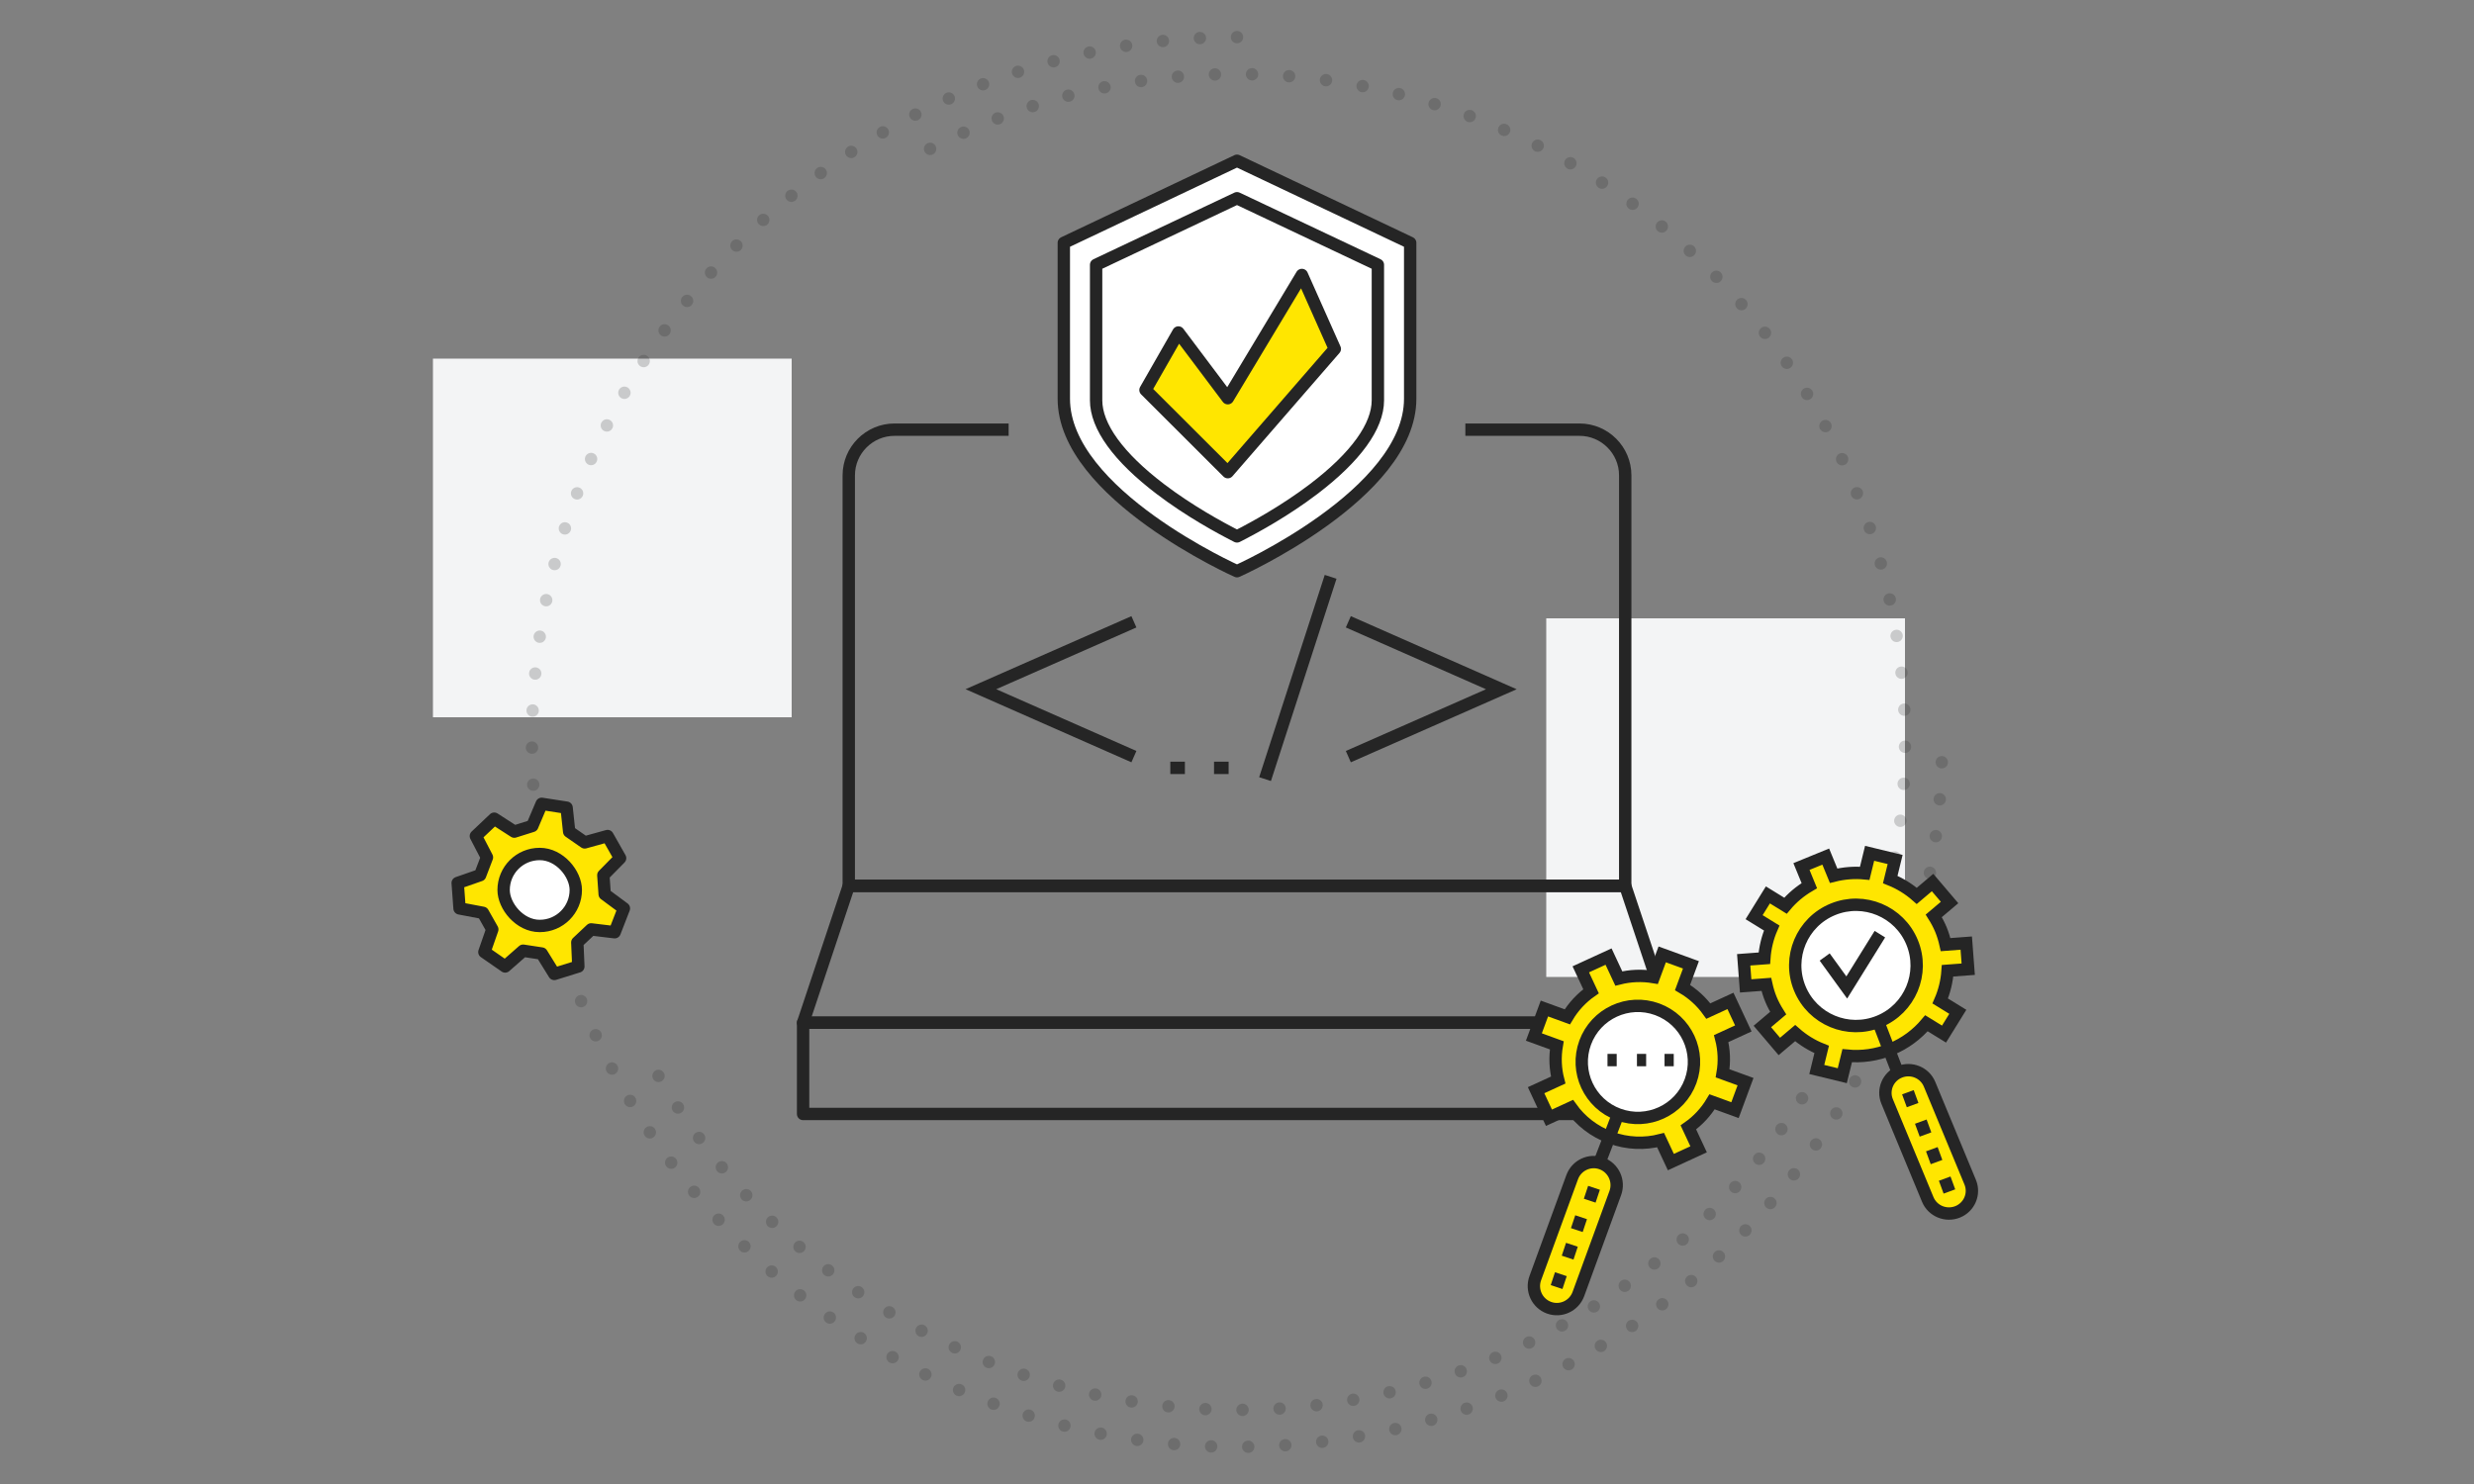 <svg width="200" height="120" viewBox="0 0 200 120" fill="none" xmlns="http://www.w3.org/2000/svg">
<rect x="0" y="0" width="200" height="120" fill="#808080" stroke="none"/>
<g clip-path="url(#clip0_501_338)">
<rect x="35" y="29" width="29" height="29" fill="#F3F4F5"/>
<rect x="125" y="50" width="29" height="29" fill="#F3F4F5"/>
<path opacity="0.2" d="M53.234 87C68.146 112.828 101.171 121.677 126.999 106.765C152.827 91.854 161.676 58.828 146.765 33C131.853 7.172 98.827 -1.677 72.999 13.235" stroke="#252525" stroke-linecap="round" stroke-dasharray="0 3"/>
<path opacity="0.2" d="M100 3C68.52 3 43 28.52 43 60C43 91.48 68.52 117 100 117C131.48 117 157 91.48 157 60" stroke="#252525" stroke-linecap="round" stroke-dasharray="0 3"/>
<path fill-rule="evenodd" clip-rule="evenodd" d="M48.883 72.308L48.774 70.769L50.129 69.393L49.117 67.605L47.267 68.118L46.012 67.247L45.804 65.311L43.79 65L43.031 66.788L41.577 67.247L39.952 66.201L38.47 67.605L39.364 69.328L38.813 70.769L37 71.4L37.151 73.456L39.04 73.814L39.797 75.153L39.158 76.985L40.838 78.151L42.29 76.876L43.79 77.105L44.811 78.755L46.753 78.151L46.67 76.208L47.79 75.153L49.688 75.382L50.436 73.456L48.883 72.308Z" fill="#FFE600" stroke="#252525" stroke-linecap="round" stroke-linejoin="round"/>
<rect x="40.713" y="69.056" width="5.834" height="5.819" rx="2.91" fill="white" stroke="#252525" stroke-linecap="round" stroke-linejoin="round"/>
<path d="M81.538 34.744H72.308C70.277 34.744 68.615 36.404 68.615 38.433V71.633H131.384V38.433C131.384 36.404 129.723 34.744 127.692 34.744H118.461" stroke="#252525" stroke-miterlimit="10"/>
<path d="M135.077 82.7H64.923L68.615 71.633H131.384L135.077 82.7Z" stroke="#252525" stroke-linejoin="round"/>
<path d="M135.077 82.7H64.923V90.078H135.077V82.7Z" stroke="#252525" stroke-linejoin="round"/>
<path fill-rule="evenodd" clip-rule="evenodd" d="M114 32.249C114 39.948 100 46.188 100 46.188C100 46.188 86 39.948 86 32.249V19.638L100 13L114 19.638V32.249Z" fill="white" stroke="#252525" stroke-linecap="round" stroke-linejoin="round"/>
<path fill-rule="evenodd" clip-rule="evenodd" d="M88.611 21.414L100 16.03L111.389 21.414V32.369C111.389 34.477 109.594 36.958 106.201 39.542C103.872 41.315 101.392 42.669 100 43.375C98.608 42.669 96.128 41.315 93.799 39.542C90.405 36.958 88.611 34.477 88.611 32.369V21.414Z" stroke="#252525" stroke-linecap="round" stroke-linejoin="round"/>
<path fill-rule="evenodd" clip-rule="evenodd" d="M105.245 22.235L107.907 28.214L99.256 38.18L92.602 31.536L95.263 26.886L99.256 32.2L105.245 22.235Z" fill="#FFE600" stroke="#252525" stroke-linecap="round" stroke-linejoin="round"/>
<path d="M102.268 63L107.569 46.643" stroke="#252525"/>
<path d="M98.144 62.091H99.323" stroke="#252525"/>
<path d="M94.609 62.091H95.787" stroke="#252525"/>
<path d="M91.666 61.183L79.297 55.73L91.666 50.281" stroke="#252525"/>
<path d="M109 50.281L121.369 55.734L109 61.183" stroke="#252525"/>
<path fill-rule="evenodd" clip-rule="evenodd" d="M140.258 89.769L141.11 87.465L139.257 86.791C139.422 85.839 139.376 84.885 139.143 83.984L140.931 83.162L139.891 80.936L138.103 81.758C137.561 80.999 136.857 80.348 136.018 79.856L136.697 78.019L134.375 77.174L133.695 79.012C132.736 78.849 131.774 78.893 130.865 79.125L130.037 77.352L127.792 78.383L128.621 80.157C127.855 80.694 127.199 81.393 126.704 82.225L124.852 81.551L124 83.855L125.852 84.528C125.688 85.481 125.733 86.435 125.967 87.336L124.179 88.157L125.219 90.384L127.007 89.562C127.776 90.64 128.868 91.507 130.213 91.995C131.556 92.484 132.955 92.524 134.244 92.194L135.073 93.968L137.317 92.937L136.489 91.163C137.254 90.626 137.91 89.927 138.406 89.095L140.258 89.769Z" fill="#FFE600" stroke="#252525"/>
<path fill-rule="evenodd" clip-rule="evenodd" d="M156.911 75.179C156.747 74.781 156.547 74.412 156.326 74.06L157.604 72.979L156.23 71.364L154.953 72.445C154.314 71.883 153.59 71.435 152.808 71.122L153.204 69.501L151.141 69L150.746 70.618C149.918 70.539 149.069 70.602 148.231 70.813L147.595 69.266L145.631 70.07L146.267 71.617C145.522 72.054 144.872 72.603 144.339 73.239L142.918 72.364L141.803 74.165L143.226 75.042C142.89 75.813 142.69 76.639 142.631 77.487L140.961 77.612L141.12 79.723L142.791 79.597C142.881 80.003 142.999 80.406 143.163 80.804C143.327 81.201 143.527 81.571 143.748 81.923L142.47 83.004L143.843 84.619L145.121 83.538C145.759 84.1 146.484 84.548 147.266 84.861L146.87 86.482L148.932 86.983L149.328 85.365C150.492 85.477 151.7 85.32 152.857 84.846C154.014 84.373 154.984 83.638 155.735 82.744L157.156 83.619L158.271 81.818L156.848 80.941C157.184 80.17 157.384 79.344 157.443 78.497L159.113 78.372L158.953 76.26L157.283 76.386C157.192 75.98 157.074 75.577 156.911 75.179Z" fill="#FFE600" stroke="#252525"/>
<path fill-rule="evenodd" clip-rule="evenodd" d="M158.26 97.992V97.992C157.312 98.376 156.23 97.928 155.841 96.99L152.557 89.069C152.169 88.132 152.621 87.059 153.569 86.675C154.516 86.29 155.599 86.738 155.987 87.676L159.272 95.597C159.66 96.535 159.207 97.607 158.26 97.992Z" fill="#FFE600" stroke="#252525"/>
<path fill-rule="evenodd" clip-rule="evenodd" d="M154.578 76.205C155.607 78.71 154.408 81.574 151.9 82.602C149.391 83.63 146.524 82.432 145.496 79.927C144.467 77.422 145.665 74.558 148.174 73.53C150.681 72.502 153.549 73.699 154.578 76.205Z" fill="white" stroke="#252525"/>
<path fill-rule="evenodd" clip-rule="evenodd" d="M151.972 82.97L153.46 86.834Z" fill="#FFE600"/>
<path d="M151.972 82.97L153.46 86.834" stroke="#252525"/>
<path d="M154.236 88.321L154.617 89.361" stroke="#252525"/>
<path d="M155.278 90.698L155.659 91.739" stroke="#252525"/>
<path d="M156.17 92.928L156.551 93.968" stroke="#252525"/>
<path d="M157.211 95.306L157.592 96.346" stroke="#252525"/>
<path fill-rule="evenodd" clip-rule="evenodd" d="M136.665 87.429C135.803 89.778 133.197 90.985 130.844 90.123C128.492 89.261 127.284 86.658 128.147 84.308C129.01 81.959 131.616 80.752 133.969 81.614C136.321 82.476 137.528 85.079 136.665 87.429Z" fill="white" stroke="#252525"/>
<path fill-rule="evenodd" clip-rule="evenodd" d="M125.218 105.743V105.743C124.255 105.389 123.761 104.319 124.114 103.353L127.096 95.19C127.449 94.224 128.516 93.728 129.478 94.082C130.44 94.437 130.934 95.507 130.581 96.473L127.599 104.635C127.246 105.601 126.18 106.098 125.218 105.743Z" fill="#FFE600" stroke="#252525"/>
<path fill-rule="evenodd" clip-rule="evenodd" d="M130.695 90.401L129.207 94.265Z" fill="#FFE600"/>
<path d="M130.695 90.401L129.207 94.265" stroke="#252525"/>
<path d="M128.86 96.049L128.514 97.089" stroke="#252525"/>
<path d="M127.818 98.427L127.472 99.467" stroke="#252525"/>
<path d="M127.074 100.656L126.728 101.696" stroke="#252525"/>
<path d="M126.181 103.034L125.836 104.074" stroke="#252525"/>
<path d="M147.508 77.386L149.293 79.849L151.971 75.539" stroke="#252525"/>
<path d="M129.951 85.72H130.695" stroke="#252525"/>
<path d="M132.332 85.72H133.076" stroke="#252525"/>
<path d="M134.563 85.72H135.307" stroke="#252525"/>
</g>
<defs>
<clipPath id="clip0_501_338">
<rect width="200" height="120" fill="white"/>
</clipPath>
</defs>
</svg>
